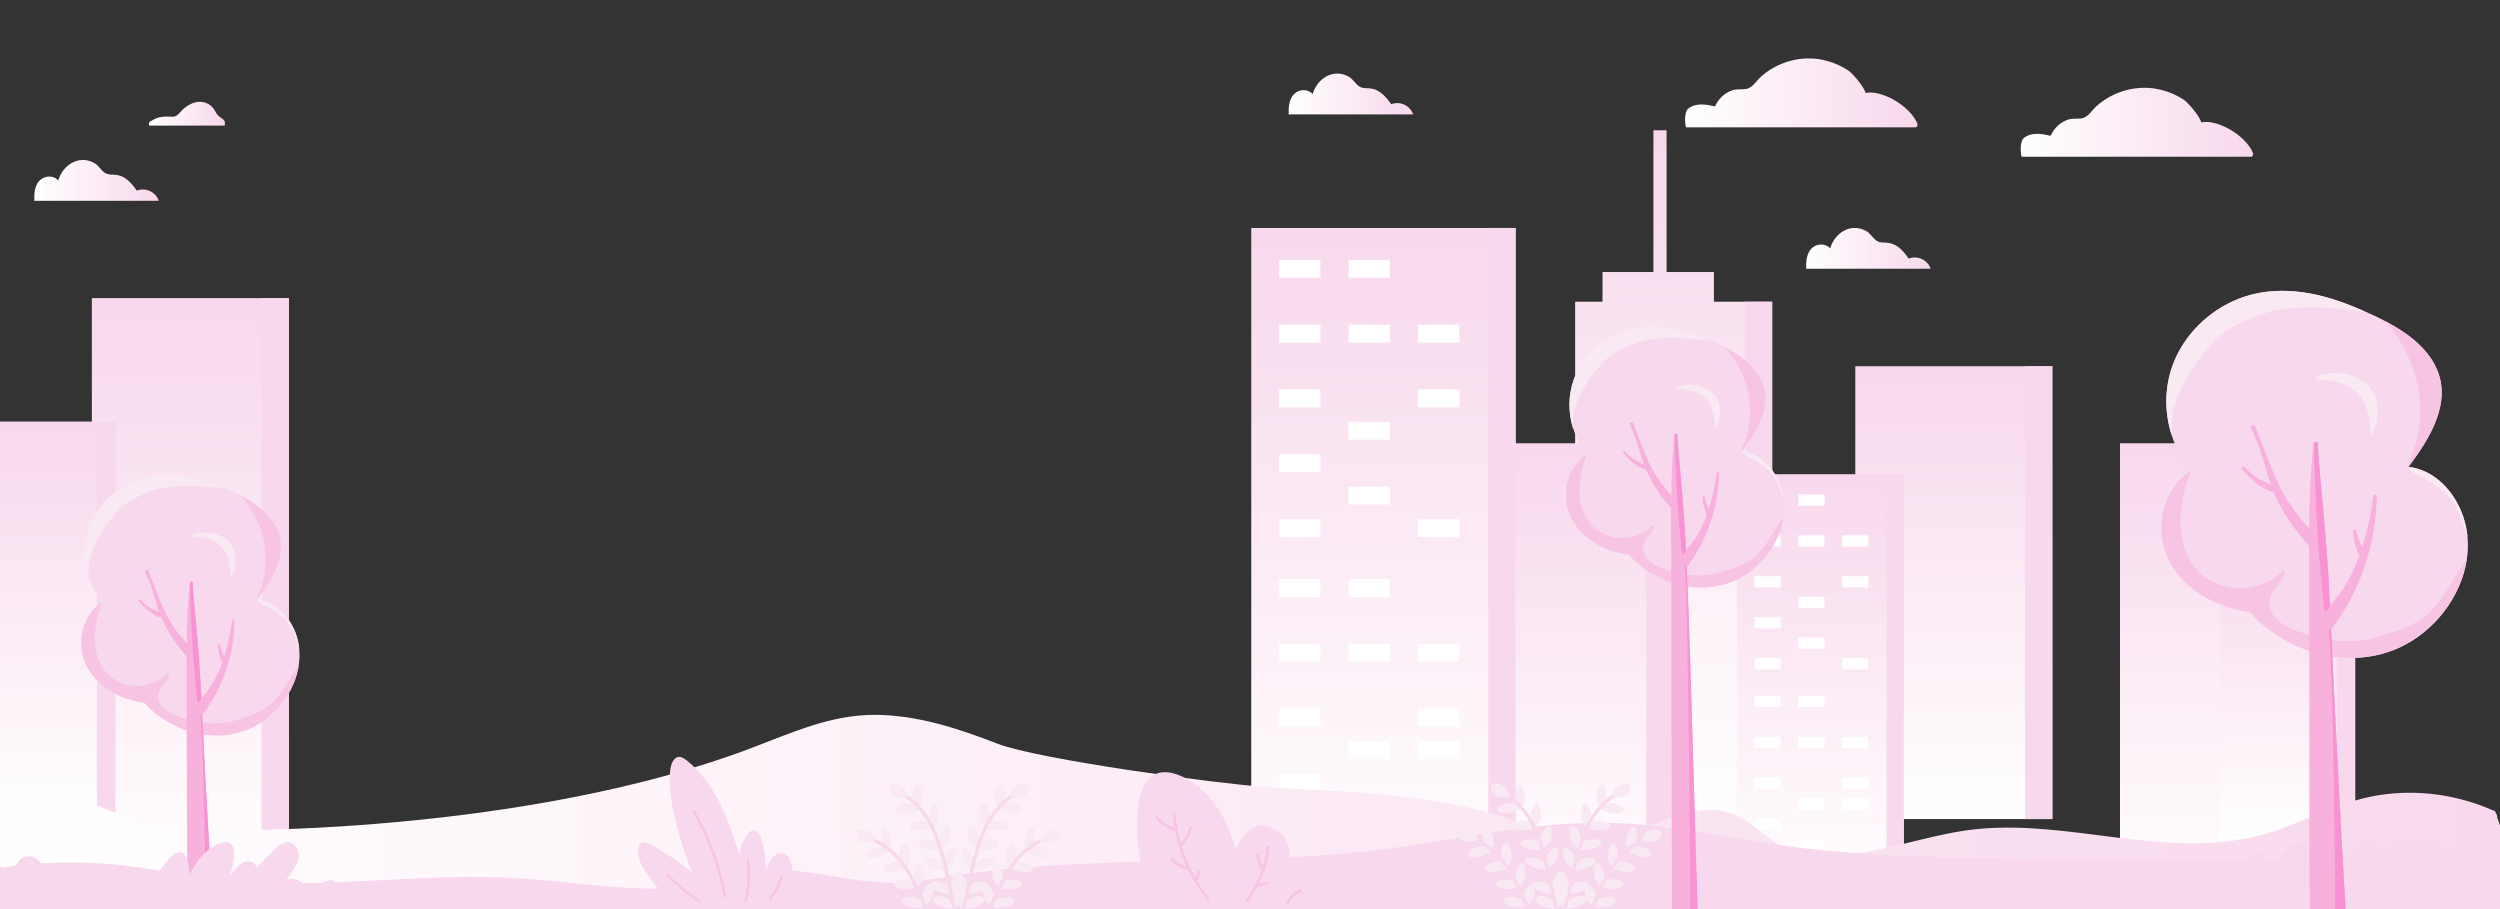 <?xml version="1.0" encoding="UTF-8"?> <svg xmlns="http://www.w3.org/2000/svg" xmlns:xlink="http://www.w3.org/1999/xlink" version="1.1" id="Layer_1" x="0px" y="0px" viewBox="0 0 1600 582" style="enable-background:new 0 0 1600 582;" xml:space="preserve"><rect x="0" y="0" width="1600" height="582" fill="#333333" stroke="none"/> <style type="text/css"> .st0{clip-path:url(#SVGID_00000159465224318928044220000007686305348989084589_);} .st1{fill:url(#SVGID_00000172399993206113986390000017819988075061001091_);} .st2{fill:url(#SVGID_00000150083652090641039360000014997759766240369035_);} .st3{fill:#F8D8EC;} .st4{fill:url(#SVGID_00000004522722516401097320000010495148149513970619_);} .st5{fill:url(#SVGID_00000169545217274255318250000011976690947244796851_);} .st6{fill:url(#SVGID_00000026853555190870271810000004448520710645605553_);} .st7{fill:url(#SVGID_00000098216008325247162630000003541149837460142248_);} .st8{fill:url(#SVGID_00000162323878186241969080000001832094295855311256_);} .st9{fill:url(#SVGID_00000128459193401325023080000001270422346755845549_);} .st10{fill:url(#SVGID_00000042733897901266102340000000776727099815288247_);} .st11{fill:#FFFFFF;} .st12{fill:url(#SVGID_00000063628477047827939840000006026683617962872738_);} .st13{fill:url(#SVGID_00000001651680071933877680000007185067585574744724_);} .st14{fill:#F8C4E4;} .st15{fill:#F8B0DD;} .st16{fill:#F8E9F3;} .st17{fill:#F892D2;} .st18{fill:url(#SVGID_00000181783582111281644560000007792040385633718145_);} .st19{fill:url(#SVGID_00000181081653041610230170000008578113081261832339_);} .st20{fill:url(#SVGID_00000026844977406168489440000006243170091210164118_);} .st21{fill:url(#SVGID_00000181083091749606127430000016775905831894283652_);} .st22{fill:url(#SVGID_00000103945406931452335780000007175832366102274996_);} </style> <g> <defs> <rect id="SVGID_1_" width="1600" height="583.3"></rect> </defs> <clipPath id="SVGID_00000121988313208327668580000007988694430931660672_"> <use xlink:href="#SVGID_1_" style="overflow:visible;"></use> </clipPath> <g style="clip-path:url(#SVGID_00000121988313208327668580000007988694430931660672_);"> <linearGradient id="SVGID_00000029764904134243800120000007612220464710401197_" gradientUnits="userSpaceOnUse" x1="1078.517" y1="59.556" x2="1227.264" y2="59.556"> <stop offset="0" style="stop-color:#FFFFFF"></stop> <stop offset="1" style="stop-color:#F8D8EC"></stop> </linearGradient> <path style="fill:url(#SVGID_00000029764904134243800120000007612220464710401197_);" d="M1227.2,79.3c-4.6-11.5-23-22-33.2-19.8 c-1-4-8.5-12.7-11.1-14.4c-5.8-3.8-12.4-6.3-19.2-7.3c-13.1-1.8-26.6,2.4-36.5,11.1c-3.1,2.7-5.7,7.6-10,8.1 c-3,0.4-5.6-0.2-8.6,0.8c-5.1,1.8-8.8,5.5-11,10.3c-5.6-1.3-12-2.4-16.9,1.2c-3.4,2.5-2.1,12.2-1.5,12.2h146.8 C1226.9,81.7,1227.4,79.8,1227.2,79.3z"></path> </g> <g style="clip-path:url(#SVGID_00000121988313208327668580000007988694430931660672_);"> <g> <linearGradient id="SVGID_00000106830719524617742370000010677217255183161769_" gradientUnits="userSpaceOnUse" x1="121.87" y1="10.57" x2="121.87" y2="393.222" gradientTransform="matrix(1 0 0 -1 0 584)"> <stop offset="0" style="stop-color:#FFFFFF"></stop> <stop offset="1" style="stop-color:#F8D8EC"></stop> </linearGradient> <rect x="58.8" y="190.8" style="fill:url(#SVGID_00000106830719524617742370000010677217255183161769_);" width="126.1" height="382.7"></rect> <rect x="167.4" y="190.8" class="st3" width="17.5" height="382.7"></rect> </g> </g> <g style="clip-path:url(#SVGID_00000121988313208327668580000007988694430931660672_);"> <g> <linearGradient id="SVGID_00000142883510817405251380000010721270310237925510_" gradientUnits="userSpaceOnUse" x1="1071.13" y1="48.782" x2="1071.13" y2="500.63" gradientTransform="matrix(1 0 0 -1 0 584)"> <stop offset="0" style="stop-color:#FFFFFF"></stop> <stop offset="1" style="stop-color:#F8D8EC"></stop> </linearGradient> <polygon style="fill:url(#SVGID_00000142883510817405251380000010721270310237925510_);" points="1096.9,193.1 1096.9,174.1 1066.6,174.1 1066.6,83.4 1058.2,83.4 1058.2,174.1 1025.6,174.1 1025.6,193.1 1008.1,193.1 1008.1,535.2 1134.2,535.2 1134.2,193.1 "></polygon> <rect x="1116.7" y="193.1" class="st3" width="17.5" height="342.2"></rect> </g> </g> <g style="clip-path:url(#SVGID_00000121988313208327668580000007988694430931660672_);"> <g> <linearGradient id="SVGID_00000040538833838211322840000017788052620496786095_" gradientUnits="userSpaceOnUse" x1="1008.094" y1="10.57" x2="1008.094" y2="300.33" gradientTransform="matrix(1 0 0 -1 0 584)"> <stop offset="0" style="stop-color:#FFFFFF"></stop> <stop offset="1" style="stop-color:#F8D8EC"></stop> </linearGradient> <rect x="945.1" y="283.7" style="fill:url(#SVGID_00000040538833838211322840000017788052620496786095_);" width="126.1" height="289.8"></rect> <rect x="1053.6" y="283.7" class="st3" width="17.5" height="289.8"></rect> </g> </g> <g style="clip-path:url(#SVGID_00000121988313208327668580000007988694430931660672_);"> <g> <linearGradient id="SVGID_00000059301674200263925170000015329116358262905533_" gradientUnits="userSpaceOnUse" x1="1399.899" y1="10.57" x2="1399.899" y2="300.33" gradientTransform="matrix(1 0 0 -1 0 584)"> <stop offset="0" style="stop-color:#FFFFFF"></stop> <stop offset="1" style="stop-color:#F8D8EC"></stop> </linearGradient> <rect x="1356.8" y="283.7" style="fill:url(#SVGID_00000059301674200263925170000015329116358262905533_);" width="86.1" height="289.8"></rect> <rect x="1431" y="283.7" class="st3" width="11.9" height="289.8"></rect> </g> </g> <g style="clip-path:url(#SVGID_00000121988313208327668580000007988694430931660672_);"> <g> <linearGradient id="SVGID_00000011710209985316394200000017580925521505183675_" gradientUnits="userSpaceOnUse" x1="1464.292" y1="46.562" x2="1464.292" y2="240.495" gradientTransform="matrix(1 0 0 -1 0 584)"> <stop offset="0" style="stop-color:#FFFFFF"></stop> <stop offset="1" style="stop-color:#F8D8EC"></stop> </linearGradient> <rect x="1421.2" y="343.5" style="fill:url(#SVGID_00000011710209985316394200000017580925521505183675_);" width="86.1" height="193.9"></rect> <rect x="1495.4" y="343.5" class="st3" width="11.9" height="193.9"></rect> </g> </g> <g style="clip-path:url(#SVGID_00000121988313208327668580000007988694430931660672_);"> <g> <linearGradient id="SVGID_00000021076967509209527570000006078595643890398361_" gradientUnits="userSpaceOnUse" x1="30.912" y1="58.098" x2="30.911" y2="314.206" gradientTransform="matrix(1 0 0 -1 0 584)"> <stop offset="0" style="stop-color:#FFFFFF"></stop> <stop offset="1" style="stop-color:#F8D8EC"></stop> </linearGradient> <rect x="-12.1" y="269.8" style="fill:url(#SVGID_00000021076967509209527570000006078595643890398361_);" width="86.1" height="256.1"></rect> <rect x="62" y="269.8" class="st3" width="11.9" height="256.1"></rect> </g> </g> <g style="clip-path:url(#SVGID_00000121988313208327668580000007988694430931660672_);"> <g> <linearGradient id="SVGID_00000163780860063741883730000010476046775050336904_" gradientUnits="userSpaceOnUse" x1="1250.411" y1="59.852" x2="1250.411" y2="349.61" gradientTransform="matrix(1 0 0 -1 0 584)"> <stop offset="0" style="stop-color:#FFFFFF"></stop> <stop offset="1" style="stop-color:#F8D8EC"></stop> </linearGradient> <rect x="1187.4" y="234.4" style="fill:url(#SVGID_00000163780860063741883730000010476046775050336904_);" width="126.1" height="289.8"></rect> <rect x="1296" y="234.4" class="st3" width="17.5" height="289.8"></rect> </g> </g> <g style="clip-path:url(#SVGID_00000121988313208327668580000007988694430931660672_);"> <g> <linearGradient id="SVGID_00000144300534880139673510000011078350728307350975_" gradientUnits="userSpaceOnUse" x1="885.423" y1="10.569" x2="885.423" y2="438.149" gradientTransform="matrix(1 0 0 -1 0 584)"> <stop offset="0" style="stop-color:#FFFFFF"></stop> <stop offset="1" style="stop-color:#F8D8EC"></stop> </linearGradient> <rect x="800.8" y="145.9" style="fill:url(#SVGID_00000144300534880139673510000011078350728307350975_);" width="169.2" height="427.6"></rect> <rect x="952.5" y="145.9" class="st3" width="17.5" height="427.6"></rect> <rect x="818.7" y="166.3" class="st11" width="26.4" height="11.4"></rect> <rect x="863.1" y="166.3" class="st11" width="26.4" height="11.4"></rect> <rect x="818.7" y="207.8" class="st11" width="26.4" height="11.4"></rect> <rect x="863.1" y="207.8" class="st11" width="26.4" height="11.4"></rect> <rect x="907.6" y="207.8" class="st11" width="26.4" height="11.4"></rect> <rect x="818.7" y="249.3" class="st11" width="26.4" height="11.4"></rect> <rect x="907.6" y="249.3" class="st11" width="26.4" height="11.4"></rect> <rect x="863.1" y="270" class="st11" width="26.4" height="11.4"></rect> <rect x="818.7" y="290.8" class="st11" width="26.4" height="11.4"></rect> <rect x="863.1" y="311.5" class="st11" width="26.4" height="11.4"></rect> <rect x="818.7" y="332.3" class="st11" width="26.4" height="11.4"></rect> <rect x="907.6" y="332.3" class="st11" width="26.4" height="11.4"></rect> <rect x="818.7" y="370.6" class="st11" width="26.4" height="11.4"></rect> <rect x="863.1" y="370.6" class="st11" width="26.4" height="11.4"></rect> <rect x="818.7" y="412.1" class="st11" width="26.4" height="11.4"></rect> <rect x="863.1" y="412.1" class="st11" width="26.4" height="11.4"></rect> <rect x="907.6" y="412.1" class="st11" width="26.4" height="11.4"></rect> <rect x="818.7" y="453.5" class="st11" width="26.4" height="11.4"></rect> <rect x="907.6" y="453.5" class="st11" width="26.4" height="11.4"></rect> <rect x="863.1" y="474.3" class="st11" width="26.4" height="11.4"></rect> <rect x="907.6" y="474.3" class="st11" width="26.4" height="11.4"></rect> <rect x="818.7" y="495" class="st11" width="26.4" height="11.4"></rect> <rect x="863.1" y="515.8" class="st11" width="26.4" height="11.4"></rect> <rect x="818.7" y="536.5" class="st11" width="26.4" height="11.4"></rect> <rect x="907.6" y="536.5" class="st11" width="26.4" height="11.4"></rect> </g> </g> <g style="clip-path:url(#SVGID_00000121988313208327668580000007988694430931660672_);"> <g> <linearGradient id="SVGID_00000169550881471625203850000001666870476208257695_" gradientUnits="userSpaceOnUse" x1="1165.023" y1="10.569" x2="1165.023" y2="280.471" gradientTransform="matrix(1 0 0 -1 0 584)"> <stop offset="0" style="stop-color:#FFFFFF"></stop> <stop offset="1" style="stop-color:#F8D8EC"></stop> </linearGradient> <rect x="1111.6" y="303.5" style="fill:url(#SVGID_00000169550881471625203850000001666870476208257695_);" width="106.8" height="269.9"></rect> <rect x="1207.4" y="303.5" class="st3" width="11" height="269.9"></rect> <rect x="1122.9" y="316.5" class="st11" width="16.7" height="7.2"></rect> <rect x="1151" y="316.5" class="st11" width="16.7" height="7.2"></rect> <rect x="1122.9" y="342.6" class="st11" width="16.7" height="7.2"></rect> <rect x="1151" y="342.6" class="st11" width="16.7" height="7.2"></rect> <rect x="1179" y="342.6" class="st11" width="16.7" height="7.2"></rect> <rect x="1122.9" y="368.8" class="st11" width="16.7" height="7.2"></rect> <rect x="1179" y="368.8" class="st11" width="16.7" height="7.2"></rect> <rect x="1151" y="381.9" class="st11" width="16.7" height="7.2"></rect> <rect x="1122.9" y="395" class="st11" width="16.7" height="7.2"></rect> <rect x="1151" y="408.1" class="st11" width="16.7" height="7.2"></rect> <rect x="1122.9" y="421.2" class="st11" width="16.7" height="7.2"></rect> <rect x="1179" y="421.2" class="st11" width="16.7" height="7.2"></rect> <rect x="1122.9" y="445.4" class="st11" width="16.7" height="7.2"></rect> <rect x="1151" y="445.4" class="st11" width="16.7" height="7.2"></rect> <rect x="1122.9" y="471.6" class="st11" width="16.7" height="7.2"></rect> <rect x="1151" y="471.6" class="st11" width="16.7" height="7.2"></rect> <rect x="1179" y="471.6" class="st11" width="16.7" height="7.2"></rect> <rect x="1122.9" y="497.8" class="st11" width="16.7" height="7.2"></rect> <rect x="1179" y="497.8" class="st11" width="16.7" height="7.2"></rect> <rect x="1151" y="510.8" class="st11" width="16.7" height="7.2"></rect> <rect x="1179" y="510.8" class="st11" width="16.7" height="7.2"></rect> <rect x="1122.9" y="523.9" class="st11" width="16.7" height="7.2"></rect> <rect x="1151" y="537" class="st11" width="16.7" height="7.2"></rect> <rect x="1122.9" y="550.1" class="st11" width="16.7" height="7.2"></rect> <rect x="1179" y="550.1" class="st11" width="16.7" height="7.2"></rect> </g> </g> <g style="clip-path:url(#SVGID_00000121988313208327668580000007988694430931660672_);"> <linearGradient id="SVGID_00000062167780016271693440000000315628032824613552_" gradientUnits="userSpaceOnUse" x1="-31.834" y1="520.477" x2="1618.513" y2="520.477"> <stop offset="0" style="stop-color:#FFFFFF"></stop> <stop offset="1" style="stop-color:#F8D8EC"></stop> </linearGradient> <path style="fill:url(#SVGID_00000062167780016271693440000000315628032824613552_);" d="M1618.5,583.3 c-1.4-7.7-4.8-15.9-7.1-22.6c-4.4-12.5-8.8-25-13.2-37.6c0,0,0-0.1,0-0.1c0.1-1-0.3-1.8-0.9-2.6c-0.1-0.2-0.1-0.4-0.2-0.6 c0-0.2-0.1-0.4-0.2-0.5c-0.2-0.3-0.5-0.4-0.8-0.4c-23.1-10.3-49-14-74.3-9.9c-28.8,4.7-53.2,21.1-81.5,27.1 c-57.7,12.3-115.8-11-173.9-5.6c-26.7,2.5-51.9,12-78.4,15.8c-13.7,2-28.1,2.4-41.4-2.1c-13.4-4.6-21.7-15.1-33.7-21.5 c-18.3-9.7-38.8-1.4-56.4,5.7c-11.7,4.7-23.8,9.7-36.7,10.5c-15.1,0.9-28.5-5.6-42.1-10.8c-52.9-20.3-111.1-20.9-167.3-24.4 c-29.9-1.9-145.8-17.6-171.9-27.7c-24.8-9.6-50.9-18.3-78.1-18.5c-27.9-0.2-52.4,10.9-78.1,20.7c-143.3,55-339.6,55.2-371,52.1 c-16.8-1.7-31.1-7.7-46.4-13.7c-11.1-4.4-22.6-7.6-34.7-6.8c-22.4,1.6-41.2,15.2-56.2,29.8c-6.2,6-7.9,23-3.2,43.7L1618.5,583.3 L1618.5,583.3z"></path> </g> <g style="clip-path:url(#SVGID_00000121988313208327668580000007988694430931660672_);"> <path class="st3" d="M-30.5,583.3c1.4-3.2,4.8-6.6,7.1-9.3c4.4-5.2,8.8-10.3,13.2-15.5c0,0,0,0,0,0c-0.1-0.4,0.3-0.8,0.9-1.1 c0.1-0.1,0.1-0.2,0.2-0.2c0-0.1,0.1-0.1,0.2-0.2c0.2-0.1,0.5-0.2,0.8-0.2c23.1-4.3,49-5.8,74.3-4.1c28.8,1.9,53.1,8.7,81.5,11.2 c57.7,5.1,115.8-4.6,173.9-2.3c26.7,1,51.9,4.9,78.4,6.5c13.7,0.8,28.1,1,41.4-0.9c13.4-1.9,21.7-6.2,33.7-8.9 c18.3-4,38.8-0.6,56.4,2.3c11.7,1.9,23.8,4,36.7,4.3c15.1,0.4,28.5-2.3,42.1-4.4c52.9-8.4,111.1-8.6,167.3-10.1 c29.9-0.8,59.9-1.9,89-4.7c27.4-2.7,53-7.3,79-11.5c24.8-4,50.9-7.5,78.1-7.6c27.9-0.1,53.2,4.2,78.1,8.5 c27.7,4.9,55.8,8.7,85.8,10.9c30.5,2.3,61.6,3.1,92.6,3.6c31.4,0.4,62.9,0.4,94.4,0.6c31.5,0.1,64.2,1.2,95.6-0.1 c16.8-0.7,31.1-3.2,46.4-5.6c11.1-1.8,22.6-3.2,34.7-2.8c22.4,0.7,41.2,6.3,56.2,12.3c6.2,2.5,14.4,20.8,9.6,29.3L-30.5,583.3 L-30.5,583.3z"></path> </g> <g style="clip-path:url(#SVGID_00000121988313208327668580000007988694430931660672_);"> <g> <path class="st3" d="M500.6,583.5c2.5-1.7,3.1-4.9,3.8-8.1c1.4-5.8,2.5-12.1,2.5-18.1c0-3.2-0.5-7.2-3-9.6 c-2.5-2.3-5.9-1.9-8.5,0.1c-2.9,2.3-4,5.9-5.4,9.3c0.1-5.3-0.4-10.7-1.7-15.9c-0.7-2.9-1.7-9.5-5.8-9.7c-3.6-0.2-5.9,5.1-7.1,7.8 c-1.2,2.7-1.8,5.6-2,8.5c-5.3-17.5-11.4-35.3-22.8-49.8c-3.2-4.1-6.8-7.9-10.8-11.1c-2.6-2.1-5.7-4-8.3-0.9 c-2.8,3.3-2.8,9-2.9,13.1c-0.1,6.4,0.9,12.8,2.2,19.1c2.8,13.7,7,27.2,12.2,40.2c-7-5.6-14.3-10.8-22-15.4 c-3.9-2.4-11.9-7.5-12.8,0.6c-0.8,7.2,5.6,15.3,9.5,20.6c5.1,7,11.2,13.2,17.3,19.3L500.6,583.5L500.6,583.5z"></path> <path class="st14" d="M444.7,518.9c-0.5-0.9-1.9-0.1-1.4,0.8c9.7,16.9,16.4,35.1,20,54.2c0.2,1,1.7,0.6,1.5-0.4 C461.3,554.2,454.5,535.8,444.7,518.9z"></path> <path class="st14" d="M448,576.2c-7.3-4.9-14-10.4-20.2-16.6c-0.7-0.7-1.8,0.4-1.1,1.1c6.3,6.3,13.2,11.9,20.6,16.9 C448,578.1,448.8,576.7,448,576.2z"></path> <path class="st14" d="M479.3,549.8c-0.1-1-1.7-0.6-1.5,0.4c1.3,8.9,0.8,17.7-1.5,26.4c-0.3,1,1.3,1.4,1.5,0.4 C480.2,568.1,480.6,559,479.3,549.8z"></path> <path class="st14" d="M499.5,561c-1.8,4.9-3.6,9.8-7.3,13.7c-0.7,0.7,0.4,1.8,1.1,1.1c3.9-4,5.9-9.2,7.7-14.3 C501.3,560.5,499.8,560.1,499.5,561z"></path> </g> </g> <g style="clip-path:url(#SVGID_00000121988313208327668580000007988694430931660672_);"> <g> <path class="st3" d="M740.7,583.1h98c9.3-9.1-0.4-26.9-14.1-22c2.6-11.9,2.1-26.5-11-31.6c-11.4-4.5-18.5,5-22.7,14.3 c-4.1-13.7-9.8-27.2-20.3-37.2c-7.4-7-22.9-17-33-10.1c-10.7,7.4-10.3,29.5-9.5,40.7C729.3,553.2,734.2,568.5,740.7,583.1z"></path> <path class="st14" d="M773.9,574.8c-2.8-3.5-5.4-7.1-7.7-10.9c0.9-1.9,1.6-3.9,2.2-6c0.3-1.1-1.5-1.6-1.8-0.5 c-0.4,1.5-0.9,3-1.6,4.5c-3.7-6.4-6.7-13.2-8.8-20.3c0.1,0,0.3-0.1,0.4-0.3c2.9-3.3,5.1-7.1,6.4-11.3c0.4-1.1-1.4-1.6-1.8-0.5 c-1.2,3.8-3.1,7.1-5.6,10.1c-1.7-6.1-2.8-12.3-3.3-18.7c-0.1-1.2-1.9-1.2-1.8,0c0.2,3,0.6,5.9,1.1,8.8c-4.2-1.2-7.7-3.6-10.5-7.1 c-0.7-0.9-2,0.4-1.3,1.3c3.1,3.8,7.2,6.4,11.9,7.7c0.1,0,0.2,0,0.3,0c1.5,7.9,3.9,15.5,7.2,22.7c-3.2-0.9-6-2.4-8.4-4.7 c-0.8-0.8-2.1,0.5-1.3,1.3c2.9,2.8,6.5,4.7,10.4,5.5c0.1,0,0.1,0,0.2,0c3.4,6.9,7.5,13.5,12.5,19.5 C773.4,577,774.7,575.7,773.9,574.8z"></path> <path class="st14" d="M810.8,564.3c-1.7,0.5-3.4,0.9-5.1,1.1c3.7-7.2,6.4-14.9,6.4-23.2c0-1.2-1.8-1.2-1.8,0 c0,4.3-0.8,8.4-2,12.4c-1.2-2.6-2.1-5.2-2.6-8c-0.2-1.2-2-0.7-1.8,0.5c0.6,3.5,1.8,6.8,3.5,10c-2.4,6.6-6.1,12.7-9.9,18.6 c-0.6,1,0.9,1.9,1.6,0.9c1.9-3,3.8-6.1,5.5-9.2c0.1,0,0.2,0,0.3,0c2.2-0.3,4.3-0.7,6.4-1.3C812.4,565.7,812,564,810.8,564.3z"></path> <path class="st14" d="M831.8,569.4c-4,1.6-7.1,4.6-8.7,8.6c-0.4,1.1,1.3,1.6,1.8,0.5c1.3-3.4,4-6,7.4-7.3 C833.4,570.7,832.9,568.9,831.8,569.4z"></path> </g> </g> <g style="clip-path:url(#SVGID_00000121988313208327668580000007988694430931660672_);"> <g> <path class="st3" d="M191.5,415.5c-0.3-3.1-0.9-6.1-1.9-9.2c-3.5-10.2-11.1-19.2-21.4-22.1c-0.9-0.2-1.8-0.4-2.8-0.6 c-0.2,0-0.5-0.1-0.7-0.1c9.4-12.7,20.1-29.4,12.5-45.4c-4.4-9.3-13.5-16-23.1-21c-3.1-1.6-6.2-3.1-9.3-4.4c-2-0.9-4.1-1.7-6-2.5 c-16.3-6.6-34.8-9.9-51.7-3.2c-13.5,5.4-24.9,16.4-29.9,30.2c-3.8,10.4-3.8,21.8-0.4,32.2c1.9,5.8,4.8,11.2,8.7,15.9 c-0.2,0.1-0.3,0.2-0.5,0.3c-11.8,7.5-15.9,23.6-11.3,36.6c5.5,15.9,22,25.1,37.9,27.4c0.2,0,0.4,0,0.6-0.1c0,0.1,0.1,0.3,0.2,0.4 c16.7,18.4,45,26.7,68.1,16c15.7-7.2,28.2-23.2,30.7-40.4C191.7,422.3,191.9,418.9,191.5,415.5z"></path> <path class="st14" d="M177.6,446.3c-7.3,9-18.2,12.5-29.1,15.3c-12,3.1-24.5,0.5-36-3.7c-5.8-2.2-12.8-7.4-11-14.5 c1.1-4.5,5.7-7,6.8-11.6c0.2-0.7-0.7-1.2-1.2-0.7c-10.8,10.6-28.3,10.7-38.7-0.4c-10.9-11.5-8.4-30.1-3.5-43.9 c0.4-0.2,0.5-0.8,0.2-1.1c-11.8,7.5-15.9,23.6-11.3,36.6c5.5,15.9,22,25.1,37.9,27.4c0.2,0,0.4,0,0.6-0.1c0,0.1,0.1,0.3,0.2,0.4 c16.7,18.4,45,26.7,68.1,16c15.7-7.2,28.2-23.2,30.7-40.4C186.4,432.3,182.8,439.8,177.6,446.3z"></path> <path class="st14" d="M177.2,338.2c-4.4-9.3-13.5-16-23.1-21c15.4,17.4,20.9,42.3,10.9,64c-0.3,0.3-0.1,2.4-0.3,2.4 C174.1,370.9,184.8,354.2,177.2,338.2z"></path> <path class="st15" d="M129.4,457.8c2.6,55.5,6.4,115,7.1,124.6H120c-0.1-14.2-0.6-103.9-0.6-162.6c-6.5-7-11.8-14.9-15.7-23.6 c-0.1-0.3-0.3-0.6-0.4-0.9c-6.1-1.5-10.3-6.1-14.5-10.5c-0.3-0.4-0.2-0.8,0.1-1c0.2-0.3,0.7-0.3,1,0c3.4,3.7,7.4,6.4,12.1,8 c-3.1-8.5-4.8-17.5-9.1-25.6c-0.3-0.5,0.1-1,0.6-1.1c0.3-0.4,1.1-0.5,1.4,0.2c3.4,8.6,6.5,17.3,10.4,25.7 c3.6,7.8,8.7,14.4,14.3,20.9c0-23,1.9-38.5,2-39.4c0,0,0.1,0,0.2,0c0.5-0.1,1.8-0.1,1.7,0c-0.3,5.8,3.8,37.1,5.5,74.3 c0.1-0.1,0.2-0.2,0.3-0.4c6-6.5,10.1-14.1,13-22.3c-1.8-3.5-2.7-7.3-2.8-11.3c0-0.9,1.4-0.9,1.4,0c0,0.2,0,0.4,0,0.7 c0,0.1,0.1,0.1,0.1,0.2c0.5,2.3,1.4,4.4,2.6,6.5c2.4-7.6,3.9-15.5,5.1-23.3c0.1-0.8,1.4-0.6,1.4,0.2 C149.9,418.9,142.6,440.2,129.4,457.8C129.4,457.8,129.4,457.8,129.4,457.8z"></path> <path class="st16" d="M138.8,310.3c-16.3-6.6-34.8-9.9-51.7-3.2c-13.5,5.4-24.9,16.4-29.9,30.2c-3.8,10.4-3.8,21.8-0.4,32.2 c-0.6-5.3,0.1-10.8,1.9-16c3.6-10.7,14.7-27,24.2-32.7c19.6-11.7,37.5-10.9,61.8-7.9C142.8,311.9,140.7,311.1,138.8,310.3z"></path> <path class="st16" d="M189.6,406.4c-3.5-10.2-11.1-19.2-21.4-22.1c-0.9-0.3-2.4-0.6-3.5-0.7c-0.9-0.1,1.5,2.5,2.3,2.8 c5.2,2.5,10.4,5.2,14.6,9.2c5.7,5.4,7.7,12.7,10,20C191.3,412.5,190.6,409.4,189.6,406.4z"></path> <path class="st16" d="M146,346.2c-5.7-5.4-15.7-6.8-22.9-4.1c-0.3,0.1-0.5,0.4-0.5,0.7c-0.2,0.4,0,1.1,0.6,1 c6.4-0.2,13.4,1.4,18.2,6c4.9,4.6,5.5,11.5,6,17.8c0.1,0.8,1.1,0.9,1.4,0.2C151.6,361.1,151.7,351.6,146,346.2z"></path> <path class="st17" d="M128.8,446.7c-1.7-37.1-5.9-68.5-5.5-74.3c0.1-0.1-1.2-0.1-1.7,0c0.4,25.5,1.9,51,4.7,76.4 c0.1,0.6,0.8,1,1.2,0.5c0.7-0.9,1.3-1.9,1.7-3C129.1,446.5,129,446.6,128.8,446.7z"></path> <path class="st17" d="M136.5,582.4c-0.7-9.5-4.5-69.1-7.1-124.6c0,0,0,0,0.1-0.1c-0.4-0.3-1.3,0.1-1.2,0.8 c1.7,9.2,3.6,115.9,3.3,123.9H136.5z"></path> </g> </g> <g style="clip-path:url(#SVGID_00000121988313208327668580000007988694430931660672_);"> <linearGradient id="SVGID_00000081648248321261247390000018299085978362572474_" gradientUnits="userSpaceOnUse" x1="1293.316" y1="78.283" x2="1442.065" y2="78.283"> <stop offset="0" style="stop-color:#FFFFFF"></stop> <stop offset="1" style="stop-color:#F8D8EC"></stop> </linearGradient> <path style="fill:url(#SVGID_00000081648248321261247390000018299085978362572474_);" d="M1442,98.1c-4.6-11.5-23-22-33.2-19.8 c-1-4-8.5-12.7-11.1-14.4c-5.7-3.8-12.4-6.3-19.2-7.3c-13.1-1.8-26.6,2.4-36.5,11.1c-3.1,2.7-5.7,7.6-10,8.1 c-3,0.4-5.6-0.2-8.6,0.8c-5.1,1.8-8.8,5.5-11,10.3c-5.6-1.3-12-2.4-16.9,1.2c-3.4,2.5-2.1,12.2-1.5,12.2h146.8 C1441.7,100.4,1442.2,98.5,1442,98.1z"></path> </g> <g style="clip-path:url(#SVGID_00000121988313208327668580000007988694430931660672_);"> <linearGradient id="SVGID_00000078728986939305870370000005488121128881989043_" gradientUnits="userSpaceOnUse" x1="21.898" y1="115.456" x2="101.621" y2="115.456"> <stop offset="0" style="stop-color:#FFFFFF"></stop> <stop offset="1" style="stop-color:#F8D8EC"></stop> </linearGradient> <path style="fill:url(#SVGID_00000078728986939305870370000005488121128881989043_);" d="M21.9,128.5h79.7 c-1.9-5.7-8.4-8.7-14-6.5c-2.9-4.1-6.6-8.6-11.7-9.8c-4-1-7.1,0.6-10.5-3c-1.9-2-3.1-4-5.7-5.2c-9.9-4.9-19.7,2-22.4,11.5 c-2.2-2.5-5.9-3.2-9.2-1.8c-5.4,2.3-6.4,8.7-6.1,13.9C21.9,127.9,21.9,128.2,21.9,128.5z"></path> </g> <g style="clip-path:url(#SVGID_00000121988313208327668580000007988694430931660672_);"> <linearGradient id="SVGID_00000118382077864557411200000013692603683423731840_" gradientUnits="userSpaceOnUse" x1="1155.85" y1="158.94" x2="1235.573" y2="158.94"> <stop offset="0" style="stop-color:#FFFFFF"></stop> <stop offset="1" style="stop-color:#F8D8EC"></stop> </linearGradient> <path style="fill:url(#SVGID_00000118382077864557411200000013692603683423731840_);" d="M1155.9,172h79.7 c-1.9-5.7-8.4-8.7-14-6.5c-2.9-4.1-6.6-8.6-11.7-9.8c-4-1-7.1,0.6-10.5-3c-1.9-2-3.1-4-5.7-5.2c-9.9-4.9-19.7,2-22.4,11.5 c-2.2-2.5-5.9-3.2-9.2-1.8c-5.3,2.3-6.4,8.7-6.1,13.9C1155.8,171.4,1155.8,171.7,1155.9,172z"></path> </g> <g style="clip-path:url(#SVGID_00000121988313208327668580000007988694430931660672_);"> <linearGradient id="SVGID_00000016778137074685503910000015318649114075325827_" gradientUnits="userSpaceOnUse" x1="824.619" y1="60.139" x2="904.341" y2="60.139"> <stop offset="0" style="stop-color:#FFFFFF"></stop> <stop offset="1" style="stop-color:#F8D8EC"></stop> </linearGradient> <path style="fill:url(#SVGID_00000016778137074685503910000015318649114075325827_);" d="M824.7,73.2h79.7 c-1.9-5.7-8.4-8.7-14-6.5c-2.9-4.1-6.6-8.6-11.7-9.8c-4-1-7.1,0.6-10.5-3c-1.9-2-3.1-4-5.7-5.2c-9.9-4.9-19.7,2-22.4,11.5 c-2.2-2.5-5.9-3.2-9.2-1.8c-5.3,2.3-6.4,8.7-6.1,13.9C824.6,72.6,824.6,72.9,824.7,73.2z"></path> </g> <g style="clip-path:url(#SVGID_00000121988313208327668580000007988694430931660672_);"> <linearGradient id="SVGID_00000020374180663975185400000009825964618660324228_" gradientUnits="userSpaceOnUse" x1="95.219" y1="72.755" x2="143.943" y2="72.755"> <stop offset="0" style="stop-color:#FFFFFF"></stop> <stop offset="1" style="stop-color:#F8D8EC"></stop> </linearGradient> <path style="fill:url(#SVGID_00000020374180663975185400000009825964618660324228_);" d="M143.8,80.4c0.2-1.2,0.2-2.5,0-2.8 c-1.2-1.8-2.2-1.9-3.7-3.2c-1.9-1.5-2.3-3.6-3.9-5.5c-3.3-3.8-8.2-4.6-12.8-2.9c-2.1,0.8-4,2-5.7,3.4c-2.2,1.8-4,5.4-7,5.3 c-5.3-0.2-9.1-0.4-13.7,2.6c-0.2,0-0.3,0-0.5,0.1c-1.1,0.7-1.6,1.9-1,3L143.8,80.4L143.8,80.4z"></path> </g> <g style="clip-path:url(#SVGID_00000121988313208327668580000007988694430931660672_);"> <path class="st3" d="M-60.4,583.5h253.7c4.7-0.5,9.5-1,13.9-2.4c6.1-2,12.7-8.9,8.1-15.6c-2.4-3.5-4.9-2.2-8.4-0.8 c-4.1,1.6-7.9,3.8-11.4,6.4c0-6.7-6.8-10.4-12.2-8c4.6-7,12-14.7,5.3-22.1c-2.7-2.9-6.4-2.3-9.3-0.2c-5.5,4-10.3,9.6-15,14.7 c-0.4-2.1-2.3-4-4.7-4.3c-5.6-0.7-8.7,5.3-12.4,9c2.4-8.2,6.6-24.2-5.7-20.7c-8.9,2.5-16,11.8-20.2,20.4 c-0.1-6.5-1.6-15.5-7.5-14.4c-3.6,0.6-6.9,5.9-9.1,8.4c-3.3,3.7-6.4,7.6-9.4,11.5c-1.1-2.9-4.2-4.7-7.5-4.6 c-5.2,0.1-8.5,4.5-10.9,8.7c-1.9-7.1-5.1-14.9-13.3-15.8c-2.7-0.3-5.4,0.3-7.4,2.2c-3,2.8-3.2,7.2-5.8,10.1 c-3.9-4.1-11.3-2.4-13.5,2.5c-2.7-4.9-5.7-9.7-9.1-14.1c-2.4-3.1-5.1-6.7-9.4-6.4c-8.6,0.5-9.8,9.3-9.3,16.5 c-3-4.1-6.3-7.9-10.2-11.3c-0.5-0.4-1.2-0.4-1.6,0.2c-2.6,4.8-4.5,9.8-5.8,15.1c-4.5-5.4-10.2-9.3-17.1-11.4 c-0.6-0.2-1.3,0.3-1.3,1c0,4.8,0.7,9.4,1.8,14c-4.3-5.3-8.8-10.3-13.9-15c-3.4-3.2-10.4-11.5-16-9.9c-4.3,1.3-4.9,7.2-4.5,10.9 c0.5,4.5,2.7,9,5.2,13.1c-4-2.4-8.8-3.5-13.7-3.1c-0.6,0.1-1.2,0.6-1,1.3C-67.3,574.9-64.4,579.7-60.4,583.5z"></path> </g> <g style="clip-path:url(#SVGID_00000121988313208327668580000007988694430931660672_);"> <path class="st3" d="M1251.9,568c-2.7-4.9-5.7-9.7-9.1-14.1c-2.4-3.1-5.1-6.7-9.4-6.4c-8.6,0.5-9.8,9.3-9.3,16.5 c-3-4.1-7.2-11.8-10.2-11.3c-3.4,0.6-6.1,10-7.4,15.3c-4.5-5.4-15.5-13.6-18.3-10.5c-1.9,2.2,0.7,9.4,1.8,14 c-4.3-5.3-8.9-10.3-13.9-15c-3.4-3.2-10.4-11.5-15.9-9.9c-4.3,1.3-4.9,7.2-4.5,10.9c0.5,4.5,2.7,9,5.2,13.1 c-4-2.4-8.8-3.5-13.7-3.1c-0.6,0.1-1.2,0.6-1,1.3c1.6,5.6,4.5,10.4,8.6,14.3h114C1268.2,576.7,1260.1,557.4,1251.9,568z"></path> </g> <g style="clip-path:url(#SVGID_00000121988313208327668580000007988694430931660672_);"> <path class="st3" d="M1545.3,565.5c-2.4-3.5-4.9-2.2-8.4-0.8c-4.1,1.6-7.9,3.8-11.4,6.4c0-6.7-6.8-10.4-12.2-8 c4.6-6.9,12-14.7,5.3-22.1c-2.7-2.9-6.4-2.3-9.3-0.2c-5.5,4-10.3,9.6-15,14.7c-0.4-2.1-2.3-4-4.7-4.3c-5.6-0.7-8.7,5.3-12.4,9 c2.4-8.2,6.6-24.2-5.7-20.7c-8.9,2.5-16,11.8-20.2,20.4c-0.1-6.5-1.6-15.5-7.5-14.4c-3.6,0.6-6.9,5.9-9.1,8.4 c-2.4,2.7-9,22.5-9,29.6h97.6c4.7-0.5,9.5-1,13.9-2.4C1543.4,579.1,1550,572.2,1545.3,565.5z"></path> </g> <g style="clip-path:url(#SVGID_00000121988313208327668580000007988694430931660672_);"> <g> <path class="st3" d="M1579.2,343.6c-0.4-4.3-1.3-8.6-2.7-12.9c-4.9-14.3-15.5-27-30.1-31c-1.3-0.3-2.6-0.6-3.9-0.8 c-0.3-0.1-0.6-0.1-1-0.1c13.3-17.9,28.2-41.2,17.5-63.8c-6.2-13.1-19-22.4-32.5-29.5c-4.3-2.3-8.7-4.3-13-6.2 c-2.9-1.3-5.7-2.4-8.4-3.5c-22.9-9.3-48.9-13.9-72.6-4.5c-19,7.6-34.9,23.1-42,42.4c-5.3,14.6-5.3,30.7-0.5,45.2 c2.6,8.1,6.8,15.8,12.3,22.4c-0.2,0.1-0.4,0.3-0.6,0.4c-16.6,10.6-22.3,33.2-15.9,51.4c7.8,22.3,30.9,35.3,53.2,38.5 c0.3,0,0.6,0,0.8-0.2c0,0.2,0.1,0.4,0.2,0.5c23.4,25.9,63.2,37.5,95.7,22.5c22.1-10.1,39.6-32.5,43.1-56.7 C1579.5,353.1,1579.7,348.4,1579.2,343.6z"></path> <path class="st14" d="M1559.6,386.9c-10.2,12.7-25.6,17.6-40.9,21.5c-16.8,4.3-34.5,0.8-50.5-5.3c-8.1-3-18-10.4-15.4-20.4 c1.6-6.3,8-9.8,9.6-16.2c0.2-1-1-1.7-1.7-1c-15.1,14.9-39.7,15-54.4-0.6c-15.3-16.2-11.8-42.3-4.9-61.6c0.5-0.3,0.7-1.1,0.3-1.6 c-16.6,10.6-22.3,33.2-15.9,51.4c7.8,22.3,30.9,35.3,53.2,38.5c0.3,0,0.6,0,0.8-0.2c0,0.2,0.1,0.4,0.2,0.5 c23.4,25.9,63.2,37.5,95.7,22.5c22.1-10.1,39.6-32.5,43.1-56.7C1572,367.2,1566.9,377.8,1559.6,386.9z"></path> <path class="st14" d="M1559,235c-6.2-13.1-19-22.4-32.5-29.5c21.7,24.5,29.4,59.4,15.3,89.9c-0.4,0.4-0.1,3.4-0.4,3.3 C1554.8,280.9,1569.8,257.5,1559,235z"></path> <path class="st15" d="M1491.9,403c3.7,77.9,8.4,166.9,9.4,180.3h-23.1c-0.2-20-0.3-151.4-0.3-233.8c-9.1-9.8-16.6-20.9-22.1-33.1 c-0.2-0.4-0.4-0.9-0.5-1.3c-8.6-2.1-14.5-8.6-20.4-14.8c-0.5-0.5-0.3-1.1,0.1-1.5c0.3-0.4,0.9-0.5,1.4,0c4.7,5.2,10.4,9,17,11.2 c-4.3-12-6.8-24.7-12.8-35.9c-0.4-0.7,0.2-1.4,0.8-1.5c0.4-0.6,1.5-0.7,1.9,0.2c4.8,12.1,9.2,24.4,14.5,36.2 c5,11,12.3,20.3,20.1,29.4c0-32.3,2.7-54.1,2.8-55.3c0,0,0.1,0,0.3,0c0.7-0.1,2.6-0.2,2.4,0c-0.5,8.1,5.4,52.2,7.8,104.3 c0.2-0.2,0.3-0.3,0.5-0.5c8.4-9.1,14.2-19.8,18.3-31.3c-2.5-5-3.9-10.3-4-15.9c0-1.3,2-1.3,2,0c0,0.3,0,0.6,0.1,0.9 c0,0.1,0.1,0.2,0.1,0.3c0.8,3.2,2,6.2,3.7,9.1c3.3-10.6,5.5-21.8,7.2-32.7c0.2-1.1,2-0.8,2,0.3 C1520.7,348.4,1510.5,378.3,1491.9,403C1491.9,403,1491.9,403,1491.9,403z"></path> <path class="st16" d="M1505.1,195.8c-22.9-9.3-48.9-13.9-72.6-4.5c-19,7.6-34.9,23.1-42,42.4c-5.3,14.6-5.3,30.7-0.5,45.2 c-0.8-7.5,0.2-15.2,2.7-22.5c5.1-15,20.6-37.9,34-45.9c27.5-16.4,52.6-15.3,86.8-11.1C1510.7,198.1,1507.9,196.9,1505.1,195.8z"></path> <path class="st16" d="M1576.5,330.8c-4.9-14.3-15.5-27-30.1-31c-1.3-0.4-3.4-0.9-4.9-1c-1.3-0.1,2.1,3.6,3.2,4 c7.3,3.5,14.6,7.3,20.5,12.9c8,7.6,10.8,17.9,14,28.1C1578.8,339.3,1577.9,335,1576.5,330.8z"></path> <path class="st16" d="M1515.3,246.3c-8.1-7.6-22-9.6-32.2-5.7c-0.5,0.2-0.7,0.6-0.7,1c-0.3,0.6,0,1.5,0.8,1.5 c9-0.3,18.8,2,25.5,8.4c6.8,6.5,7.7,16.1,8.4,25c0.1,1.2,1.5,1.3,2,0.3C1523.2,267.2,1523.3,253.9,1515.3,246.3z"></path> <path class="st17" d="M1491.2,387.5c-2.4-52.2-8.3-96.2-7.8-104.3c0.2-0.2-1.7-0.1-2.4,0c0.5,35.9,2.7,71.7,6.6,107.3 c0.1,0.8,1.1,1.4,1.7,0.7c1-1.2,1.8-2.6,2.3-4.2C1491.5,387.1,1491.3,387.3,1491.2,387.5z"></path> <path class="st17" d="M1501.3,583.3c-1-13.4-5.7-102.4-9.4-180.3c0,0,0-0.1,0.1-0.1c-0.6-0.5-1.8,0.1-1.6,1.1 c2.5,12.9,4.5,168.2,4,179.4L1501.3,583.3L1501.3,583.3z"></path> </g> </g> <g style="clip-path:url(#SVGID_00000121988313208327668580000007988694430931660672_);"> <g> <path class="st3" d="M1141.7,320.8c-0.3-3.1-0.9-6.1-1.9-9.2c-3.5-10.2-11.1-19.2-21.4-22.1c-0.9-0.2-1.8-0.4-2.8-0.6 c-0.2,0-0.5-0.1-0.7-0.1c9.4-12.7,20.1-29.4,12.5-45.4c-4.4-9.3-13.5-16-23.1-21c-3.1-1.6-6.2-3.1-9.3-4.4c-2-0.9-4.1-1.7-6-2.5 c-16.3-6.6-34.8-9.9-51.7-3.2c-13.5,5.4-24.9,16.4-29.9,30.2c-3.8,10.4-3.8,21.8-0.4,32.2c1.9,5.8,4.8,11.2,8.7,15.9 c-0.2,0.1-0.3,0.2-0.5,0.3c-11.8,7.5-15.9,23.6-11.3,36.6c5.5,15.9,22,25.1,37.9,27.4c0.2,0,0.4,0,0.6-0.1c0,0.1,0.1,0.3,0.2,0.4 c16.7,18.4,45,26.7,68.1,16c15.7-7.2,28.2-23.2,30.7-40.4C1141.9,327.6,1142,324.2,1141.7,320.8z"></path> <path class="st14" d="M1127.7,351.6c-7.3,9-18.2,12.5-29.1,15.3c-12,3.1-24.5,0.5-35.9-3.7c-5.8-2.2-12.8-7.4-11-14.5 c1.1-4.5,5.7-7,6.8-11.6c0.2-0.7-0.7-1.2-1.2-0.7c-10.8,10.6-28.3,10.7-38.7-0.4c-10.9-11.5-8.4-30.1-3.5-43.9 c0.4-0.2,0.5-0.8,0.2-1.1c-11.8,7.5-15.9,23.6-11.3,36.6c5.5,15.9,22,25.1,37.9,27.4c0.2,0,0.4,0,0.6-0.1c0,0.1,0.1,0.3,0.2,0.4 c16.7,18.4,45,26.7,68.1,16c15.7-7.2,28.2-23.2,30.7-40.4C1136.5,337.6,1132.9,345.1,1127.7,351.6z"></path> <path class="st14" d="M1127.3,243.5c-4.4-9.3-13.5-16-23.1-21c15.4,17.4,20.9,42.3,10.9,64c-0.3,0.3-0.1,2.4-0.3,2.4 C1124.3,276.1,1134.9,259.5,1127.3,243.5z"></path> <path class="st15" d="M1079.5,363.1c2.6,55.5,6.4,210.9,7.1,220.5h-16.5c-0.1-14.2-0.6-199.8-0.6-258.5 c-6.5-7-11.8-14.9-15.7-23.6c-0.1-0.3-0.3-0.6-0.4-0.9c-6.1-1.5-10.3-6.1-14.5-10.5c-0.3-0.4-0.2-0.8,0.1-1c0.2-0.3,0.7-0.3,1,0 c3.4,3.7,7.4,6.4,12.1,8c-3.1-8.5-4.8-17.5-9.1-25.6c-0.3-0.5,0.1-1,0.6-1.1c0.3-0.4,1.1-0.5,1.4,0.2c3.4,8.6,6.5,17.3,10.4,25.7 c3.6,7.8,8.7,14.4,14.3,20.9c0-23,1.9-38.5,2-39.4c0,0,0.1,0,0.2,0c0.5-0.1,1.8-0.1,1.7,0c-0.3,5.8,3.8,37.1,5.5,74.3 c0.1-0.1,0.2-0.2,0.3-0.4c6-6.5,10.1-14.1,13-22.3c-1.8-3.5-2.7-7.3-2.8-11.3c0-0.9,1.4-0.9,1.4,0c0,0.2,0,0.4,0,0.7 c0,0.1,0.1,0.1,0.1,0.2c0.5,2.3,1.4,4.4,2.6,6.5c2.4-7.6,3.9-15.5,5.1-23.3c0.1-0.8,1.4-0.6,1.4,0.2 C1100,324.2,1092.7,345.5,1079.5,363.1C1079.5,363,1079.5,363,1079.5,363.1z"></path> <path class="st16" d="M1088.9,215.6c-16.3-6.6-34.8-9.9-51.7-3.2c-13.5,5.4-24.9,16.4-29.9,30.2c-3.8,10.4-3.8,21.8-0.4,32.2 c-0.6-5.3,0.1-10.8,1.9-16c3.6-10.7,14.7-27,24.2-32.7c19.6-11.7,37.4-10.9,61.8-7.9C1092.9,217.2,1090.9,216.4,1088.9,215.6z"></path> <path class="st16" d="M1139.7,311.6c-3.5-10.2-11.1-19.2-21.4-22.1c-0.9-0.3-2.4-0.6-3.5-0.7c-0.9-0.1,1.5,2.5,2.3,2.8 c5.2,2.5,10.4,5.2,14.6,9.2c5.7,5.4,7.7,12.7,10,20C1141.4,317.7,1140.8,314.7,1139.7,311.6z"></path> <path class="st16" d="M1096.2,251.5c-5.7-5.4-15.7-6.8-22.9-4.1c-0.3,0.1-0.5,0.4-0.5,0.7c-0.2,0.4,0,1.1,0.6,1 c6.4-0.2,13.4,1.4,18.2,6c4.9,4.6,5.5,11.5,6,17.8c0.1,0.8,1.1,0.9,1.4,0.2C1101.8,266.4,1101.9,256.9,1096.2,251.5z"></path> <path class="st17" d="M1079,352c-1.7-37.1-5.9-68.5-5.5-74.3c0.1-0.1-1.2-0.1-1.7,0c0.4,25.5,1.9,51,4.7,76.4 c0.1,0.6,0.8,1,1.2,0.5c0.7-0.9,1.3-1.9,1.7-3C1079.2,351.8,1079.1,351.9,1079,352z"></path> <path class="st17" d="M1086.6,583.5c-0.7-9.5-4.5-165-7.1-220.5c0,0,0,0,0.1-0.1c-0.4-0.3-1.3,0.1-1.2,0.8 c1.8,9.2,3.6,211.8,3.3,219.8H1086.6z"></path> </g> </g> <g style="clip-path:url(#SVGID_00000121988313208327668580000007988694430931660672_);"> <g> <path class="st16" d="M649.5,514.6c-2.3-0.6-4.7-0.6-7.1-0.2c0.8-2.3,1-4.8,0.6-7.2c-0.2-1.4-1.1-5.7-3.5-4.7 c-1.8,0.7-2.6,5-2.8,6.7c-0.4,2.7,0.3,5.3,2.1,7.3c-0.3,0.5-0.2,1.1,0.4,1.5c3.6,2.1,12.9,4.2,14.7,1.2 C655.1,517,651.6,515.1,649.5,514.6z"></path> <path class="st16" d="M640,525.5c-2.4-0.3-4.8,0-7,0.7c0.5-2.4,0.4-4.8-0.3-7.3c-0.4-1.4-1.8-5.5-4.1-4.2c-1.7,1-1.9,5.3-1.9,7 c0,2.7,0.9,5.2,3,7c-0.2,0.5-0.1,1.1,0.6,1.4c3.8,1.6,13.3,2.6,14.7-0.6C645.8,527.2,642.1,525.8,640,525.5z"></path> <path class="st16" d="M633.7,537.3c-2.4,0.3-4.7,1.1-6.7,2.3c-0.1-2.5-0.7-4.8-1.9-7c-0.7-1.3-3-4.9-4.9-3.2 c-1.4,1.3-0.7,5.6-0.3,7.3c0.6,2.7,2,4.8,4.5,6.1c-0.1,0.5,0.2,1.1,0.9,1.3c4.1,0.7,13.5-0.5,14.2-3.9 C639.8,537.6,635.9,537,633.7,537.3z"></path> <path class="st16" d="M630.3,549.1c-2.3,0.6-4.4,1.8-6.3,3.3c-0.5-2.4-1.4-4.7-3-6.6c-0.9-1.2-3.7-4.4-5.4-2.4 c-1.2,1.5,0.2,5.7,0.8,7.2c1,2.5,2.8,4.5,5.3,5.4c0,0.5,0.3,1.1,1,1.1c4.2,0.1,13.3-2.5,13.4-6 C636.4,548.5,632.4,548.6,630.3,549.1z"></path> <path class="st16" d="M626.1,564.4c-2.3,0.6-4.4,1.8-6.3,3.3c-0.5-2.4-1.4-4.7-3-6.6c-0.9-1.2-3.7-4.4-5.4-2.4 c-1.2,1.5,0.2,5.7,0.8,7.2c1,2.5,2.8,4.5,5.3,5.4c0,0.5,0.3,1.1,1,1.1c4.2,0.1,13.3-2.5,13.4-6 C632.2,563.8,628.2,563.9,626.1,564.4z"></path> <path class="st16" d="M624.3,573.9c-2.3,0.6-4.4,1.8-6.3,3.3c-0.5-2.4-1.4-4.7-3-6.6c-0.9-1.2-3.7-4.4-5.4-2.4 c-1.2,1.5,0.2,5.7,0.8,7.2c1,2.5,5.7,6.5,6.4,6.5c4.2,0.1,13.3-2.5,13.4-6C630.3,573.3,626.4,573.3,624.3,573.9z"></path> <path class="st3" d="M647.3,508.5c-10.2,6.4-16.4,16.6-20.5,27.7c-5.1,14.3-8,29.6-11,44.4c-0.3,1.4,1.9,2,2.1,0.6 c2.6-13,5.3-26.1,9.1-38.8c3.8-12.6,9.8-24.8,21.3-32C649.6,509.7,648.5,507.7,647.3,508.5z"></path> <path class="st16" d="M658.2,502.6c-0.1-0.4-0.4-0.7-0.8-0.8c-2.1-0.5-5.1,0.2-6.9,1.2c-2.3,1.2-3.3,3.5-4,5.9 c-0.3,0.9,0.6,1.5,1.4,1.3c0.2,0.2,0.4,0.3,0.7,0.3c2.5,0.1,5.8-0.1,7.9-1.8C658,507.4,658.7,504.6,658.2,502.6z"></path> </g> <g> <path class="st16" d="M573.7,519.2c1.8,3,11.1,0.9,14.7-1.2c0.6-0.4,0.6-1,0.4-1.5c1.8-2,2.4-4.6,2.1-7.3c-0.2-1.7-1-6-2.8-6.7 c-2.4-1-3.3,3.2-3.5,4.7c-0.4,2.5-0.2,4.9,0.6,7.2c-2.3-0.4-4.7-0.4-7.1,0.2C575.9,515.1,572.4,517,573.7,519.2z"></path> <path class="st16" d="M582.7,529.6c1.4,3.2,10.9,2.2,14.7,0.6c0.6-0.3,0.8-0.9,0.6-1.4c2.1-1.8,3-4.3,3-7c0-1.7-0.3-6-1.9-7 c-2.3-1.3-3.7,2.8-4.1,4.2c-0.7,2.4-0.8,4.9-0.3,7.3c-2.3-0.7-4.6-1-7-0.7C585.4,525.8,581.7,527.2,582.7,529.6z"></path> <path class="st16" d="M588.1,540.1c0.6,3.4,10.1,4.6,14.2,3.9c0.7-0.1,1-0.7,0.9-1.3c2.4-1.3,3.9-3.5,4.5-6.1 c0.4-1.6,1.1-5.9-0.3-7.3c-1.9-1.8-4.2,1.9-4.9,3.2c-1.3,2.2-1.9,4.6-1.9,7c-2-1.2-4.3-2-6.7-2.3 C591.6,537,587.7,537.6,588.1,540.1z"></path> <path class="st16" d="M591.2,551.1c0.1,3.4,9.3,6.1,13.4,6c0.7,0,1-0.6,1-1.1c2.6-0.9,4.3-2.9,5.3-5.4c0.6-1.6,2-5.7,0.8-7.2 c-1.6-2-4.4,1.2-5.4,2.4c-1.6,2-2.5,4.2-3,6.6c-1.8-1.5-3.9-2.6-6.3-3.3C595.1,548.6,591.1,548.5,591.2,551.1z"></path> <path class="st16" d="M595.4,566.4c0.1,3.4,9.3,6.1,13.4,6c0.7,0,1-0.6,1-1.1c2.6-0.9,4.3-2.8,5.3-5.4c0.6-1.6,2-5.7,0.8-7.2 c-1.6-2-4.4,1.2-5.4,2.4c-1.6,2-2.5,4.2-3,6.6c-1.8-1.5-3.9-2.6-6.3-3.3C599.3,563.9,595.3,563.8,595.4,566.4z"></path> <path class="st16" d="M597.2,575.8c0.1,3.4,9.3,6.1,13.4,6c0.7,0,5.4-4,6.4-6.5c0.6-1.6,2-5.7,0.8-7.2c-1.6-2-4.4,1.2-5.4,2.4 c-1.6,2-2.5,4.2-3,6.6c-1.8-1.5-3.9-2.6-6.3-3.3C601.1,573.3,597.1,573.3,597.2,575.8z"></path> <path class="st3" d="M580.2,508.5c10.2,6.4,16.4,16.6,20.5,27.7c5.1,14.3,8,29.6,10.9,44.4c0.3,1.4-1.9,2-2.1,0.6 c-2.6-13-5.3-26.1-9.1-38.8c-3.8-12.6-9.8-24.8-21.3-32C577.9,509.7,579,507.7,580.2,508.5z"></path> <path class="st16" d="M569.3,502.6c0.1-0.4,0.4-0.7,0.8-0.8c2.1-0.5,5.1,0.2,6.9,1.2c2.3,1.2,3.3,3.5,4,5.9 c0.3,0.9-0.6,1.5-1.4,1.3c-0.2,0.2-0.4,0.3-0.7,0.3c-2.5,0.1-5.8-0.1-7.9-1.8C569.5,507.4,568.8,504.6,569.3,502.6z"></path> </g> <g> <path class="st16" d="M555,548.2c2.2,2.7,11.1-0.8,14.3-3.5c0.5-0.4,0.5-1.1,0.1-1.5c1.5-2.3,1.7-4.9,0.9-7.5 c-0.5-1.6-1.9-5.7-3.8-6.2c-2.5-0.6-2.8,3.7-2.8,5.2c0,2.5,0.6,4.9,1.7,7.1c-2.4-0.1-4.7,0.3-7,1.3 C556.5,543.8,553.3,546.2,555,548.2z"></path> <path class="st16" d="M565.5,557.1c1.9,2.9,11.1,0.5,14.6-1.7c0.6-0.4,0.6-1,0.3-1.5c1.8-2.1,2.3-4.7,1.8-7.3 c-0.3-1.7-1.2-5.9-3-6.6c-2.4-0.9-3.2,3.3-3.4,4.8c-0.3,2.5,0,4.9,0.8,7.2c-2.3-0.4-4.7-0.3-7.1,0.4 C567.5,552.9,564.1,554.9,565.5,557.1z"></path> <path class="st16" d="M572.5,566.6c1.1,3.2,10.7,3,14.6,1.7c0.7-0.2,0.8-0.9,0.7-1.4c2.2-1.6,3.3-4,3.5-6.7 c0.1-1.7,0.2-6-1.4-7.1c-2.2-1.4-3.9,2.5-4.4,3.9c-0.9,2.4-1.1,4.8-0.8,7.2c-2.2-0.9-4.6-1.3-7-1.2 C575.4,563,571.6,564.2,572.5,566.6z"></path> <path class="st16" d="M577.2,577c0.6,3.4,10.1,4.6,14.2,3.8c0.7-0.1,0.9-0.7,0.9-1.3c2.4-1.3,3.9-3.5,4.4-6.1 c0.4-1.6,1.1-5.9-0.3-7.3c-1.9-1.8-4.2,1.9-4.9,3.2c-1.2,2.2-1.8,4.6-1.9,7c-2-1.2-4.3-2-6.7-2.3 C580.6,573.9,576.7,574.5,577.2,577z"></path> <path class="st3" d="M593.1,579.9c-2.8-7-5.3-12.5-8.9-19c-5.7-10.4-13.4-19.5-24.5-24.3c-1.3-0.6-2.1,1.5-0.8,2.1 c12.4,5.4,20.3,16.5,25.9,28.3c2.4,4.9,3.9,8.6,6,13.6C591.4,581.8,593.3,580.9,593.1,579.9z"></path> <path class="st16" d="M548.1,532.5c0-0.4,0.3-0.8,0.6-0.9c2-0.8,5.1-0.6,7,0.1c2.5,0.9,3.8,3,4.9,5.3c0.4,0.9-0.4,1.6-1.2,1.5 c-0.2,0.2-0.4,0.3-0.6,0.4c-2.5,0.5-5.8,0.8-8-0.6C549,537.2,547.9,534.5,548.1,532.5z"></path> </g> <g> <path class="st16" d="M667.8,543c-2.2-0.9-4.6-1.3-7-1.3c1.1-2.2,1.7-4.5,1.7-7.1c0-1.5-0.2-5.8-2.8-5.2 c-1.9,0.5-3.3,4.6-3.8,6.2c-0.8,2.6-0.6,5.2,0.9,7.5c-0.3,0.4-0.4,1.1,0.1,1.5c3.2,2.6,12.1,6.1,14.3,3.5 C672.9,546.2,669.8,543.8,667.8,543z"></path> <path class="st16" d="M656.7,552.3c-2.3-0.7-4.7-0.7-7.1-0.4c0.8-2.3,1.2-4.7,0.8-7.2c-0.2-1.5-0.9-5.7-3.4-4.8 c-1.8,0.7-2.7,5-3,6.6c-0.4,2.7,0.1,5.3,1.8,7.3c-0.3,0.5-0.3,1.1,0.3,1.5c3.5,2.2,12.8,4.6,14.6,1.7 C662.2,554.9,658.8,552.9,656.7,552.3z"></path> <path class="st16" d="M648.7,562.9c-2.4-0.1-4.8,0.3-7,1.2c0.3-2.4,0.1-4.9-0.8-7.2c-0.5-1.4-2.2-5.3-4.4-3.9 c-1.6,1.1-1.5,5.4-1.4,7.1c0.2,2.7,1.3,5.1,3.5,6.7c-0.2,0.5,0,1.1,0.7,1.4c3.9,1.4,13.5,1.6,14.6-1.7 C654.7,564.2,650.9,563,648.7,562.9z"></path> <path class="st16" d="M643.5,574.1c-2.4,0.2-4.7,1-6.7,2.3c-0.1-2.5-0.7-4.8-1.9-7c-0.7-1.3-3-5-4.9-3.2 c-1.4,1.3-0.7,5.6-0.3,7.3c0.6,2.7,2,4.9,4.4,6.1c-0.1,0.5,0.2,1.1,0.9,1.3c4.1,0.7,13.5-0.5,14.2-3.8 C649.6,574.5,645.7,573.9,643.5,574.1z"></path> <path class="st3" d="M633.1,579.9c2.8-7,5.3-12.5,8.9-19c5.7-10.4,13.4-19.5,24.5-24.3c1.3-0.6,2.1,1.5,0.8,2.1 c-12.4,5.4-20.3,16.5-25.9,28.3c-2.4,4.9-3.9,8.6-6,13.6C634.9,581.8,633,580.9,633.1,579.9z"></path> <path class="st16" d="M678.2,532.5c0-0.4-0.3-0.8-0.6-0.9c-2-0.8-5.1-0.6-7,0.1c-2.5,0.9-3.8,3-4.9,5.3c-0.4,0.9,0.4,1.6,1.2,1.5 c0.2,0.2,0.4,0.3,0.6,0.4c2.5,0.5,5.8,0.8,8-0.6C677.3,537.2,678.4,534.5,678.2,532.5z"></path> </g> </g> <g style="clip-path:url(#SVGID_00000121988313208327668580000007988694430931660672_);"> <g> <path class="st16" d="M1034.6,514.4c-2.3-0.6-4.7-0.6-7.1-0.2c0.8-2.3,1-4.8,0.6-7.2c-0.2-1.4-1.1-5.7-3.5-4.7 c-1.8,0.7-2.6,5-2.8,6.7c-0.4,2.7,0.3,5.3,2.1,7.3c-0.3,0.5-0.2,1.1,0.4,1.5c3.6,2.1,12.9,4.2,14.7,1.2 C1040.2,516.8,1036.7,514.9,1034.6,514.4z"></path> <path class="st16" d="M1025.1,525.3c-2.4-0.3-4.8,0-7,0.7c0.5-2.4,0.4-4.8-0.3-7.3c-0.4-1.4-1.8-5.5-4.1-4.2 c-1.7,1-1.9,5.3-1.9,7c0,2.7,0.9,5.2,3,7c-0.2,0.5-0.1,1.1,0.6,1.4c3.8,1.6,13.3,2.6,14.7-0.6 C1031,527,1027.3,525.6,1025.1,525.3z"></path> <path class="st16" d="M1018.9,537c-2.4,0.3-4.7,1.1-6.7,2.3c-0.1-2.5-0.7-4.8-1.9-7c-0.7-1.3-3-4.9-4.9-3.2 c-1.4,1.3-0.7,5.6-0.3,7.3c0.6,2.7,2,4.8,4.5,6.1c-0.1,0.5,0.2,1.1,0.9,1.3c4.1,0.7,13.5-0.5,14.2-3.9 C1025,537.3,1021,536.8,1018.9,537z"></path> <path class="st16" d="M1015.4,548.9c-2.3,0.6-4.4,1.8-6.3,3.3c-0.5-2.4-1.4-4.7-3-6.6c-0.9-1.2-3.7-4.4-5.4-2.4 c-1.2,1.5,0.2,5.7,0.8,7.2c1,2.5,2.8,4.5,5.3,5.4c0,0.5,0.3,1.1,1,1.1c4.2,0.1,13.3-2.5,13.4-6 C1021.5,548.3,1017.5,548.3,1015.4,548.9z"></path> <path class="st16" d="M1011.2,564.2c-2.3,0.6-4.4,1.8-6.3,3.3c-0.5-2.4-1.4-4.7-3-6.6c-0.9-1.2-3.7-4.4-5.4-2.4 c-1.2,1.5,0.2,5.7,0.8,7.2c1,2.5,2.8,4.5,5.3,5.4c0,0.5,0.3,1.1,1,1.1c4.2,0.1,13.3-2.5,13.4-6 C1017.3,563.6,1013.3,563.6,1011.2,564.2z"></path> <path class="st16" d="M1009.4,573.6c-2.3,0.6-4.4,1.8-6.3,3.3c-0.5-2.4-1.4-4.7-3-6.6c-0.9-1.2-3.7-4.4-5.4-2.4 c-1.2,1.5,0.2,5.7,0.8,7.2c1,2.5,5.7,6.5,6.4,6.5c4.2,0.1,13.3-2.5,13.4-6C1015.5,573,1011.5,573.1,1009.4,573.6z"></path> <path class="st3" d="M1032.4,508.3c-10.2,6.4-16.4,16.6-20.5,27.7c-5.1,14.3-8,29.6-11,44.4c-0.3,1.4,1.9,2,2.1,0.6 c2.6-13,5.3-26.1,9.1-38.8c3.8-12.6,9.8-24.8,21.3-32C1034.7,509.4,1033.6,507.5,1032.4,508.3z"></path> <path class="st16" d="M1043.3,502.4c-0.1-0.4-0.4-0.7-0.8-0.8c-2.1-0.5-5.1,0.2-6.9,1.2c-2.3,1.2-3.3,3.5-4,5.9 c-0.3,0.9,0.6,1.5,1.4,1.3c0.2,0.2,0.4,0.3,0.7,0.3c2.5,0.1,5.8-0.1,7.9-1.8C1043.1,507.2,1043.8,504.4,1043.3,502.4z"></path> </g> <g> <path class="st16" d="M958.8,519c1.8,3,11.1,0.9,14.7-1.2c0.6-0.4,0.6-1,0.4-1.5c1.8-2,2.4-4.6,2.1-7.3c-0.2-1.7-1-6-2.8-6.7 c-2.4-1-3.3,3.2-3.5,4.7c-0.4,2.5-0.2,4.9,0.6,7.2c-2.3-0.4-4.7-0.4-7.1,0.2C961,514.9,957.5,516.8,958.8,519z"></path> <path class="st16" d="M967.8,529.4c1.4,3.2,10.9,2.2,14.7,0.6c0.6-0.3,0.8-0.9,0.6-1.4c2.1-1.8,3-4.3,3-7c0-1.7-0.3-6-1.9-7 c-2.3-1.3-3.7,2.8-4.1,4.2c-0.7,2.4-0.8,4.9-0.3,7.3c-2.3-0.7-4.6-1-7-0.7C970.5,525.6,966.8,527,967.8,529.4z"></path> <path class="st16" d="M973.2,539.9c0.6,3.4,10.1,4.6,14.2,3.9c0.7-0.1,0.9-0.7,0.9-1.3c2.4-1.3,3.9-3.5,4.5-6.1 c0.4-1.6,1.1-5.9-0.3-7.3c-1.9-1.8-4.2,1.9-4.9,3.2c-1.3,2.2-1.9,4.6-1.9,7c-2-1.2-4.3-2-6.7-2.3 C976.7,536.8,972.8,537.3,973.2,539.9z"></path> <path class="st16" d="M976.3,550.9c0.1,3.4,9.3,6.1,13.4,6c0.7,0,1-0.6,1-1.1c2.6-0.9,4.3-2.9,5.3-5.4c0.6-1.6,2-5.7,0.8-7.2 c-1.6-2-4.4,1.2-5.4,2.4c-1.6,2-2.5,4.2-3,6.6c-1.8-1.5-3.9-2.6-6.3-3.3C980.2,548.3,976.2,548.3,976.3,550.9z"></path> <path class="st16" d="M980.5,566.2c0.1,3.4,9.3,6.1,13.4,6c0.7,0,1-0.6,1-1.1c2.6-0.9,4.3-2.8,5.3-5.4c0.6-1.6,2-5.7,0.8-7.2 c-1.6-2-4.4,1.2-5.4,2.4c-1.6,2-2.5,4.2-3,6.6c-1.8-1.5-3.9-2.6-6.3-3.3C984.4,563.6,980.4,563.6,980.5,566.2z"></path> <path class="st16" d="M982.4,575.6c0.1,3.4,9.3,6.1,13.4,6c0.7,0,5.4-4,6.4-6.5c0.6-1.6,2-5.7,0.8-7.2c-1.6-2-4.4,1.2-5.4,2.4 c-1.6,2-2.5,4.2-3,6.6c-1.8-1.5-3.9-2.6-6.3-3.3C986.2,573.1,982.3,573,982.4,575.6z"></path> <path class="st3" d="M965.3,508.3c10.2,6.4,16.4,16.6,20.5,27.7c5.1,14.3,8,29.6,10.9,44.4c0.3,1.4-1.9,2-2.1,0.6 c-2.6-13-5.3-26.1-9.1-38.8c-3.8-12.6-9.8-24.8-21.3-32C963,509.4,964.1,507.5,965.3,508.3z"></path> <path class="st16" d="M954.4,502.4c0.1-0.4,0.4-0.7,0.8-0.8c2.1-0.5,5.1,0.2,6.9,1.2c2.3,1.2,3.3,3.5,4,5.9 c0.3,0.9-0.6,1.5-1.4,1.3c-0.2,0.2-0.4,0.3-0.7,0.3c-2.5,0.1-5.8-0.1-7.9-1.8C954.6,507.2,953.9,504.4,954.4,502.4z"></path> </g> <g> <path class="st16" d="M940.1,548c2.2,2.7,11.1-0.8,14.3-3.5c0.5-0.4,0.5-1.1,0.1-1.5c1.5-2.3,1.7-4.9,0.9-7.5 c-0.5-1.6-1.9-5.7-3.8-6.2c-2.5-0.6-2.8,3.7-2.8,5.2c0,2.5,0.6,4.9,1.7,7.1c-2.4-0.1-4.7,0.3-7,1.3 C941.6,543.6,938.5,546,940.1,548z"></path> <path class="st16" d="M950.6,556.8c1.9,2.9,11.1,0.5,14.6-1.7c0.6-0.4,0.6-1,0.3-1.5c1.8-2.1,2.3-4.7,1.8-7.3 c-0.3-1.7-1.2-5.9-3-6.6c-2.4-0.9-3.2,3.3-3.4,4.8c-0.3,2.5,0,4.9,0.8,7.2c-2.3-0.4-4.7-0.3-7.1,0.4 C952.6,552.7,949.2,554.6,950.6,556.8z"></path> <path class="st16" d="M957.6,566.4c1.2,3.2,10.7,3,14.6,1.7c0.7-0.2,0.8-0.9,0.7-1.4c2.2-1.6,3.3-4,3.5-6.7 c0.1-1.7,0.2-6-1.4-7.1c-2.2-1.4-3.9,2.5-4.4,3.9c-0.9,2.4-1.1,4.8-0.8,7.2c-2.2-0.9-4.6-1.3-7-1.2 C960.5,562.8,956.7,564,957.6,566.4z"></path> <path class="st16" d="M962.3,576.8c0.6,3.4,10.1,4.6,14.2,3.8c0.7-0.1,0.9-0.7,0.9-1.3c2.4-1.3,3.9-3.5,4.4-6.1 c0.4-1.6,1.1-5.9-0.3-7.3c-1.9-1.8-4.2,1.9-4.9,3.2c-1.2,2.2-1.8,4.6-1.9,7c-2-1.2-4.3-2-6.7-2.3 C965.7,573.7,961.8,574.2,962.3,576.8z"></path> <path class="st3" d="M978.3,579.6c-2.8-7-5.3-12.5-8.9-19c-5.7-10.4-13.4-19.5-24.5-24.3c-1.3-0.6-2.1,1.5-0.8,2.1 c12.4,5.4,20.2,16.5,25.9,28.3c2.4,4.9,3.9,8.6,6,13.6C976.5,581.6,978.4,580.7,978.3,579.6z"></path> <path class="st16" d="M933.2,532.2c0-0.4,0.3-0.8,0.6-0.9c2-0.8,5.1-0.6,7,0.1c2.5,0.9,3.8,3,4.9,5.3c0.4,0.9-0.4,1.6-1.2,1.5 c-0.2,0.2-0.4,0.3-0.6,0.4c-2.5,0.5-5.8,0.8-8-0.6C934.1,537,933,534.3,933.2,532.2z"></path> </g> <g> <path class="st16" d="M1052.9,542.8c-2.2-0.9-4.6-1.3-7-1.3c1.1-2.2,1.7-4.5,1.7-7.1c0-1.5-0.2-5.8-2.8-5.2 c-1.9,0.5-3.3,4.6-3.8,6.2c-0.8,2.6-0.6,5.2,0.9,7.5c-0.3,0.4-0.4,1.1,0.1,1.5c3.2,2.6,12.1,6.1,14.3,3.5 C1058.1,546,1054.9,543.6,1052.9,542.8z"></path> <path class="st16" d="M1041.8,552.1c-2.3-0.7-4.7-0.7-7.1-0.4c0.8-2.3,1.2-4.7,0.8-7.2c-0.2-1.5-0.9-5.7-3.4-4.8 c-1.8,0.7-2.7,5-3,6.6c-0.4,2.7,0.1,5.3,1.8,7.3c-0.3,0.5-0.3,1.1,0.3,1.5c3.5,2.2,12.8,4.6,14.6,1.7 C1047.3,554.6,1043.9,552.7,1041.8,552.1z"></path> <path class="st16" d="M1033.8,562.7c-2.4-0.1-4.8,0.3-7,1.2c0.3-2.4,0.1-4.9-0.8-7.2c-0.5-1.4-2.2-5.3-4.4-3.9 c-1.6,1.1-1.5,5.4-1.4,7.1c0.2,2.7,1.3,5.1,3.5,6.7c-0.2,0.5,0,1.1,0.7,1.4c3.9,1.4,13.5,1.6,14.6-1.7 C1039.8,564,1036,562.8,1033.8,562.7z"></path> <path class="st16" d="M1028.6,573.9c-2.4,0.2-4.7,1-6.7,2.3c-0.1-2.5-0.7-4.8-1.9-7c-0.7-1.3-3-5-4.9-3.2 c-1.4,1.3-0.7,5.6-0.3,7.3c0.6,2.7,2,4.9,4.4,6.1c-0.1,0.5,0.2,1.1,0.9,1.3c4.1,0.7,13.5-0.5,14.2-3.8 C1034.7,574.2,1030.8,573.7,1028.6,573.9z"></path> <path class="st3" d="M1018.3,579.6c2.8-7,5.3-12.5,8.9-19c5.7-10.4,13.4-19.5,24.5-24.3c1.3-0.6,2.1,1.5,0.8,2.1 c-12.4,5.4-20.3,16.5-25.9,28.3c-2.4,4.9-3.9,8.6-6,13.6C1020,581.6,1018.1,580.7,1018.3,579.6z"></path> <path class="st16" d="M1063.4,532.2c0-0.4-0.3-0.8-0.7-0.9c-2-0.8-5.1-0.6-7,0.1c-2.5,0.9-3.8,3-4.9,5.3 c-0.4,0.9,0.4,1.6,1.2,1.5c0.2,0.2,0.4,0.3,0.6,0.4c2.5,0.5,5.8,0.8,8-0.6C1062.4,537,1063.5,534.3,1063.4,532.2z"></path> </g> </g> </g> </svg> 